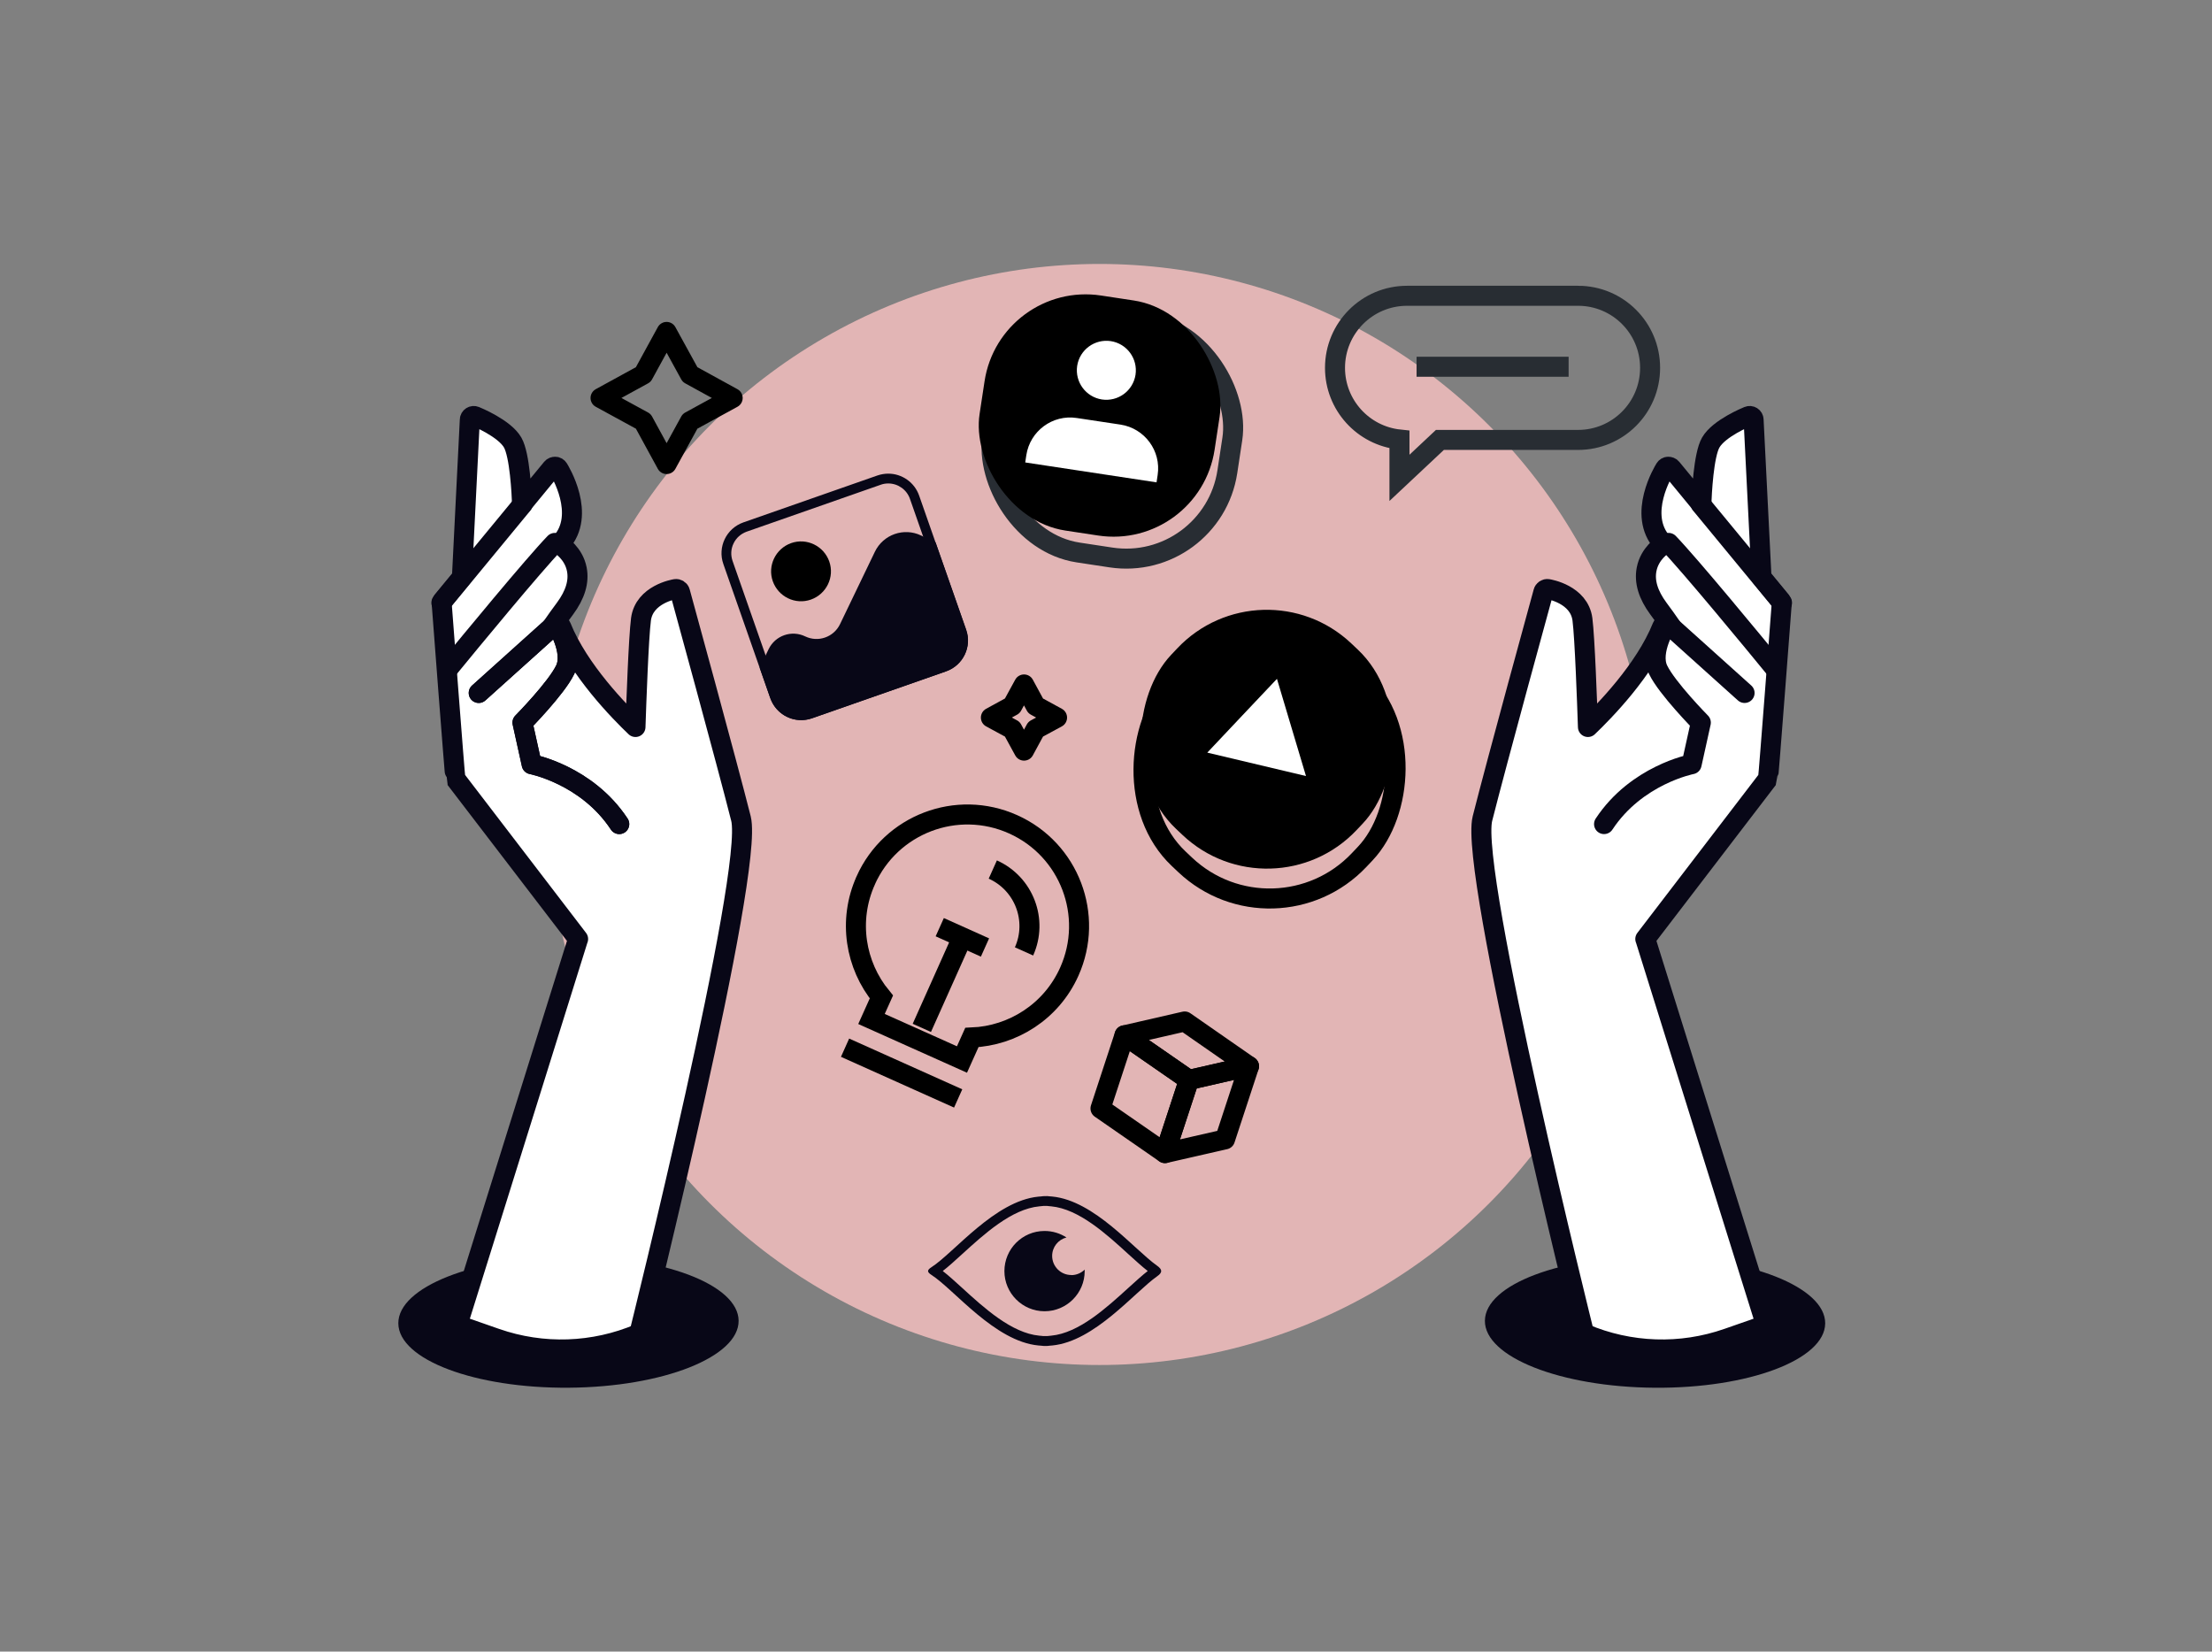 <?xml version="1.0" encoding="UTF-8"?>
<svg xmlns="http://www.w3.org/2000/svg" id="Ebene_2" data-name="Ebene 2" viewBox="0 0 221 165">
  <rect x="0" y="0" width="221" height="165" fill="#808080" stroke="none"/>
  <defs>
    <style>
      .cls-1 {
        stroke: #282d33;
      }

      .cls-1, .cls-2, .cls-3, .cls-4, .cls-5, .cls-6 {
        stroke-width: 2px;
      }

      .cls-1, .cls-2, .cls-3, .cls-5, .cls-6 {
        fill: none;
      }

      .cls-7 {
        fill: #e2b5b5;
      }

      .cls-2, .cls-3, .cls-6 {
        stroke: #000;
      }

      .cls-8 {
        fill: #080717;
      }

      .cls-3, .cls-4, .cls-5 {
        stroke-linecap: round;
        stroke-linejoin: round;
      }

      .cls-9, .cls-10 {
        isolation: isolate;
      }

      .cls-11, .cls-4 {
        fill: #fff;
      }

      .cls-4, .cls-5 {
        stroke: #080717;
      }

      .cls-10 {
        fill: #f4faff;
        opacity: 0;
      }

      .cls-6 {
        stroke-miterlimit: 10;
      }
    </style>
  </defs>
  <g id="Ebene_1-2" data-name="Ebene 1">
    <g id="Gruppe_31" data-name="Gruppe 31">
      <rect id="Rechteck_14" data-name="Rechteck 14" class="cls-10" width="221" height="165"></rect>
    </g>
    <g>
      <circle class="cls-7" cx="109.85" cy="81.37" r="55"></circle>
      <g>
        <g class="cls-9">
          <polygon class="cls-3" points="112.35 103.43 118.79 107.89 124.79 106.52 118.36 102.05 112.35 103.43"></polygon>
          <polygon class="cls-3" points="122.39 113.83 124.79 106.52 118.79 107.89 116.39 115.2 122.39 113.83"></polygon>
          <polygon class="cls-3" points="116.39 115.2 118.79 107.89 112.35 103.43 109.95 110.74 116.39 115.2"></polygon>
        </g>
        <g>
          <path class="cls-8" d="M104.59,120.48h0,0M104.57,120.48s.04,0,.06,0c.06,0,.13.01.17.02.07,0,.14.01.23.02,2.76.26,5.51,2.77,7.71,4.78.72.65,1.35,1.23,1.93,1.68-.58.45-1.21,1.03-1.93,1.68-2.21,2.01-4.95,4.52-7.72,4.78-.07,0-.15.01-.2.02-.06,0-.13.01-.19.02-.02,0-.04,0-.07,0-.04,0-.07,0-.11,0,0,0-.01,0-.02,0s-.01,0-.02,0c-.04,0-.07,0-.11,0-.02,0-.04,0-.07,0-.06,0-.13-.01-.17-.02-.07,0-.15-.01-.23-.02-2.76-.26-5.51-2.77-7.71-4.78-.71-.65-1.35-1.23-1.93-1.68.58-.45,1.22-1.03,1.93-1.68,2.21-2.01,4.95-4.52,7.72-4.78.07,0,.14-.01.2-.02.06,0,.13-.01.19-.02.02,0,.04,0,.06,0,.04,0,.07,0,.11,0,0,0,.01,0,.02,0s.01,0,.02,0c.03,0,.07,0,.12,0M104.57,119.5s-.09,0-.13,0c-.04,0-.09,0-.13,0-.1,0-.2.02-.31.03-.08,0-.16.01-.25.02-4.36.42-8.43,5.6-10.69,7.05-.45.29-.45.48,0,.77,2.26,1.45,6.32,6.64,10.69,7.05.08,0,.16.02.25.02.1,0,.2.03.31.03.04,0,.09,0,.13,0,.04,0,.09,0,.13,0,.1,0,.2-.02.31-.03.08,0,.16-.01.25-.02,4.24-.41,8.19-5.3,10.49-6.92.54-.38.52-.67-.03-1.06-2.3-1.63-6.24-6.49-10.46-6.9-.08,0-.16-.02-.25-.02-.1,0-.2-.03-.31-.03h0Z"></path>
          <path class="cls-8" d="M107.03,127.38c-1.06,0-1.91-.86-1.91-1.91,0-.89.61-1.63,1.43-1.84-.63-.41-1.38-.65-2.19-.65-2.22,0-4.01,1.8-4.01,4.01s1.8,4.01,4.01,4.01,4.01-1.8,4.01-4.01c0-.05,0-.1,0-.15-.35.34-.82.55-1.34.55Z"></path>
        </g>
        <g>
          <path class="cls-1" d="M157.66,29.55h-17.08c-3.98,0-7.2,3.22-7.2,7.2h0c0,3.72,2.82,6.78,6.44,7.16v3.83l4.04-3.79h13.8c3.98,0,7.2-3.22,7.2-7.2h0c0-3.98-3.22-7.2-7.2-7.2Z"></path>
          <line class="cls-1" x1="141.53" y1="36.64" x2="156.72" y2="36.64"></line>
        </g>
        <polygon class="cls-3" points="102.31 68.38 103.47 70.52 105.61 71.69 103.47 72.85 102.31 74.99 101.14 72.85 99 71.69 101.14 70.52 102.31 68.38"></polygon>
        <polygon class="cls-3" points="66.6 33.16 68.94 37.42 73.2 39.76 68.94 42.09 66.6 46.36 64.27 42.09 60 39.76 64.27 37.42 66.6 33.16"></polygon>
        <g>
          <rect class="cls-1" x="99.26" y="31.84" width="23.75" height="23.75" rx="10.22" ry="10.22" transform="translate(214.45 103.6) rotate(-171.37)"></rect>
          <rect x="97.97" y="29.64" width="23.75" height="23.75" rx="10.22" ry="10.22" transform="translate(212.23 99.04) rotate(-171.37)"></rect>
          <g>
            <path class="cls-11" d="M102.43,46.2s.07-.48.11-.73c.37-2.41,2.62-4.08,5.04-3.71.8.12,3.58.54,4.37.66,2.41.37,4.08,2.62,3.71,5.04-.04.25-.11.73-.11.73l-13.12-1.99Z"></path>
            <path class="cls-11" d="M107.62,36.55c-.24,1.61.86,3.11,2.47,3.36,1.61.24,3.11-.86,3.36-2.47.24-1.61-.86-3.11-2.47-3.36-1.61-.24-3.11.86-3.36,2.47Z"></path>
          </g>
        </g>
        <g>
          <rect x="113.84" y="61.11" width="25.49" height="25.49" rx="12.3" ry="12.3" transform="translate(85.3 -66.77) rotate(43.38)"></rect>
          <rect class="cls-6" x="114.1" y="64.09" width="25.49" height="25.49" rx="12.3" ry="12.3" transform="translate(87.42 -66.13) rotate(43.38)"></rect>
          <polygon class="cls-11" points="130.48 77.53 125.55 76.36 120.62 75.19 124.1 71.5 127.58 67.82 129.03 72.68 130.48 77.53"></polygon>
        </g>
        <g>
          <path class="cls-8" d="M88.75,48.3h0c.97,0,1.84.62,2.16,1.53l4.69,13.4c.2.58.17,1.2-.1,1.75-.26.55-.73.96-1.3,1.17l-13.4,4.69c-.24.09-.5.13-.76.13-.97,0-1.84-.62-2.16-1.53l-4.69-13.4c-.2-.58-.17-1.2.1-1.75.26-.55.73-.96,1.3-1.17l13.4-4.69c.24-.09.5-.13.76-.13M88.75,47.32c-.36,0-.72.06-1.08.18l-13.4,4.69c-1.7.6-2.6,2.46-2,4.16l4.69,13.4c.47,1.34,1.73,2.19,3.08,2.19.36,0,.72-.06,1.08-.18l13.4-4.69c1.7-.6,2.6-2.46,2-4.16l-4.69-13.4c-.47-1.34-1.73-2.19-3.08-2.19h0Z"></path>
          <path d="M82.85,56.09c.55,1.56-.28,3.26-1.83,3.81-1.56.55-3.26-.28-3.81-1.83s.28-3.26,1.83-3.81c1.56-.55,3.26.28,3.81,1.83Z"></path>
          <path class="cls-8" d="M76.96,69.75l-1.06-3.04.89-1.85c.66-1.37,2.3-1.94,3.66-1.28h0c1.29.62,2.84.08,3.47-1.21l3.49-7.25c.83-1.72,2.9-2.45,4.62-1.62l1.45.7,3.05,8.71c.6,1.7-.3,3.56-2,4.16l-13.4,4.69c-1.7.6-3.56-.3-4.16-2Z"></path>
        </g>
        <g>
          <g>
            <ellipse class="cls-8" cx="56.79" cy="132.08" rx="17" ry="6.56" transform="translate(-1.03 .45) rotate(-.45)"></ellipse>
            <g>
              <path class="cls-4" d="M57.75,93.82l-12.05,38.55,3.84,1.34c4.67,1.63,9.78,1.46,14.33-.48h0s11.49-46.14,10.16-51.45c-1.36-5.4-6.04-22.47-6.09-22.64-.05-.19-.24-.32-.44-.29-.13.02-3.13.52-3.46,3.02-.24,1.85-.47,8.37-.55,10.76-1.57-1.5-5.68-5.67-7.42-10.01-.08-.2-.31-.3-.51-.22-.12.05-.19.14-.22.25-.05-.03-.1-.05-.15-.05,0,0-.02,0-.03,0,.37-.54.81-1.16,1.29-1.8,1.02-1.38,1.42-2.69,1.18-3.92-.31-1.61-1.63-2.43-1.69-2.47-.01,0-.02,0-.04-.01.04-.05.09-.1.13-.15,2.59-2.84-.13-7.25-.25-7.44-.07-.11-.18-.18-.31-.18-.13,0-.25.04-.33.14l-2.98,3.62c-.04-1.06-.22-4.93-.94-6.18-.82-1.43-3.62-2.57-3.74-2.62-.12-.05-.25-.04-.36.03-.11.07-.18.19-.18.31l-.78,15.58s.01.09.02.13l-1.96,2.38c-.06.08-.1.18-.09.28,0,0,1.32,17.44,1.37,17.5l12.26,16.01Z"></path>
              <line class="cls-5" x1="52.22" y1="50.37" x2="44.1" y2="60.22"></line>
              <path class="cls-5" d="M44.67,66.94c2.2-2.69,8.62-10.48,10.76-12.7"></path>
              <path class="cls-5" d="M47.83,69.23l7.73-6.95s1.8,2.77.91,4.63c-.89,1.85-4.27,5.28-4.27,5.28l.92,4.16s5.51,1.06,8.75,5.98"></path>
            </g>
          </g>
          <g>
            <ellipse class="cls-8" cx="165.35" cy="132.08" rx="6.56" ry="17" transform="translate(31.98 296.39) rotate(-89.55)"></ellipse>
            <g>
              <path class="cls-4" d="M164.39,93.82l12.05,38.55-3.84,1.34c-4.67,1.63-9.78,1.46-14.33-.48h0s-11.49-46.14-10.16-51.45c1.36-5.4,6.04-22.47,6.09-22.64.05-.19.24-.32.44-.29.13.02,3.13.52,3.46,3.02.24,1.85.47,8.37.55,10.76,1.57-1.5,5.68-5.67,7.42-10.01.08-.2.31-.3.51-.22.12.05.19.14.22.25.05-.03.09-.05.15-.05.01,0,.02,0,.03,0-.37-.54-.81-1.16-1.29-1.8-1.02-1.38-1.42-2.69-1.18-3.92.31-1.61,1.63-2.43,1.69-2.47.01,0,.02,0,.04-.01-.04-.05-.09-.1-.13-.15-2.59-2.84.13-7.25.25-7.44.07-.11.18-.18.31-.18.13,0,.25.04.33.14l2.98,3.62c.04-1.06.22-4.93.94-6.18.82-1.43,3.62-2.57,3.74-2.62.12-.05.25-.04.36.03.11.07.18.19.18.31l.78,15.58s-.01.09-.02.13l1.96,2.38c.06.08.1.18.09.28,0,0-1.32,17.44-1.37,17.5l-12.26,16.01Z"></path>
              <line class="cls-5" x1="169.92" y1="50.37" x2="178.04" y2="60.22"></line>
              <path class="cls-5" d="M177.47,66.94c-2.2-2.69-8.62-10.48-10.76-12.7"></path>
              <path class="cls-5" d="M174.3,69.23l-7.73-6.95s-1.8,2.77-.91,4.63c.89,1.85,4.27,5.28,4.27,5.28l-.92,4.16s-5.51,1.06-8.75,5.98"></path>
            </g>
          </g>
          <path class="cls-5" d="M47.83,69.23l7.73-6.95s1.8,2.77.91,4.63c-.89,1.85-4.27,5.28-4.27,5.28l.92,4.16s5.51,1.06,8.75,5.98"></path>
        </g>
        <g>
          <path class="cls-6" d="M86.49,87.96c2.52-5.62,9.11-8.13,14.73-5.61,5.62,2.52,8.13,9.11,5.61,14.73-1.79,3.99-5.64,6.4-9.73,6.57l-.99,2.2-9.04-4.05.99-2.2c-2.6-3.16-3.36-7.64-1.57-11.63Z"></path>
          <line class="cls-2" x1="95.73" y1="109.74" x2="84.43" y2="104.67"></line>
          <line class="cls-2" x1="92.1" y1="102.69" x2="96.15" y2="93.64"></line>
          <line class="cls-2" x1="98.41" y1="94.66" x2="93.89" y2="92.63"></line>
          <path class="cls-2" d="M102.31,95.05c1.4-3.12,0-6.78-3.12-8.18"></path>
        </g>
      </g>
    </g>
  </g>
</svg>
